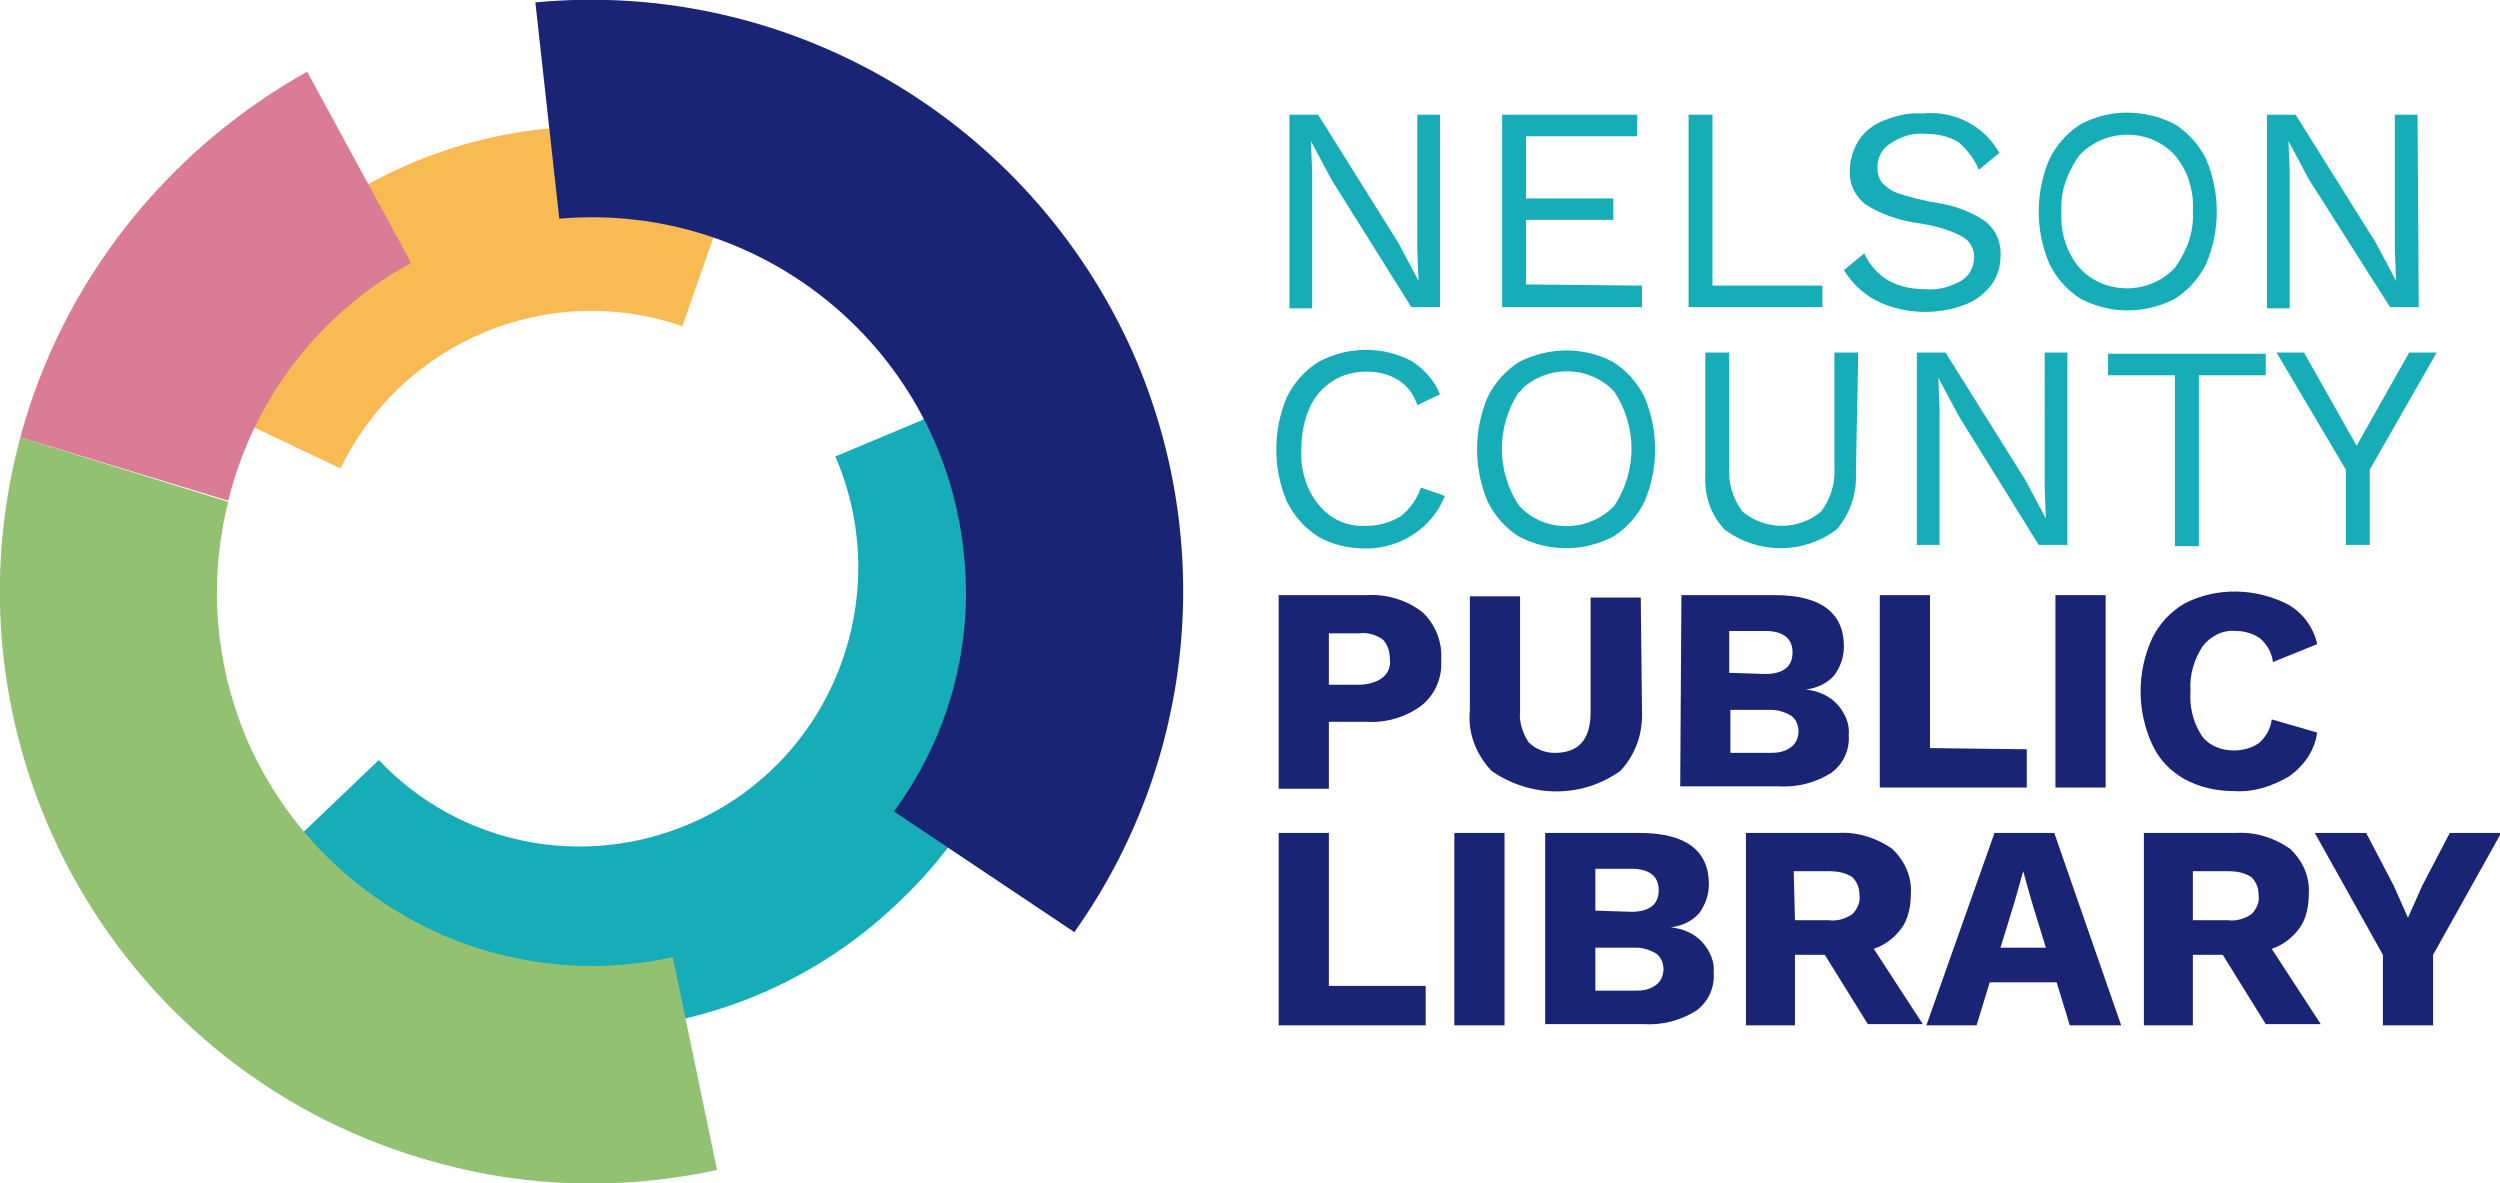 <?xml version="1.0" encoding="utf-8"?>
<!-- Generator: Adobe Illustrator 27.4.1, SVG Export Plug-In . SVG Version: 6.00 Build 0)  -->
<svg version="1.1" id="Group_6004" xmlns="http://www.w3.org/2000/svg" xmlns:xlink="http://www.w3.org/1999/xlink" x="0px" y="0px"
	 viewBox="0 0 209.2 99" style="enable-background:new 0 0 209.2 99;" xml:space="preserve">
<style type="text/css">
	.st0{fill:#17ADB8;}
	.st1{fill:#192474;}
	.st2{fill:#F8BA53;}
	.st3{fill:#DB7C97;}
	.st4{fill:#92C171;}
</style>
<path id="Path_53239" class="st0" d="M120.5,25.7h-2.4L111.4,15l-1.7-3.2h0l0.1,2.6v11.4h-1.9V9.6h2.4l6.7,10.7l1.7,3.2h0l-0.1-2.6
	V9.6h1.9L120.5,25.7z"/>
<path id="Path_53240" class="st0" d="M137.4,23.9v1.8h-11.7V9.6H137v1.8h-9.3v5.2h7.3v1.8h-7.3v5.4L137.4,23.9z"/>
<path id="Path_53241" class="st0" d="M152.5,23.9v1.8h-11.2V9.6h2v14.3H152.5z"/>
<g id="Group_6003">
	<g>
		<g id="Group_6002">
			<path id="Path_53242" class="st0" d="M167.3,12.8l-1.7,1.4c-0.4-0.9-1-1.7-1.7-2.3c-0.8-0.5-1.8-0.7-2.8-0.7
				c-1-0.1-2,0.2-2.9,0.8c-0.7,0.4-1.1,1.2-1.1,2c0,0.5,0.1,0.9,0.4,1.3c0.4,0.4,0.8,0.7,1.4,0.9c0.9,0.3,1.8,0.5,2.7,0.7
				c1.6,0.2,3.2,0.7,4.5,1.6c0.9,0.7,1.4,1.8,1.3,3c0,0.9-0.3,1.7-0.8,2.4c-0.6,0.7-1.3,1.3-2.2,1.6c-1,0.4-2.2,0.6-3.3,0.6
				c-1.4,0-2.9-0.3-4.2-1c-1.1-0.6-2-1.5-2.6-2.5l1.7-1.4c0.4,0.9,1.1,1.7,1.9,2.2c1,0.6,2.1,0.8,3.2,0.8c1.1,0.1,2.1-0.2,3-0.7
				c0.7-0.4,1.1-1.2,1.1-2c0-0.7-0.4-1.4-1-1.7c-1.1-0.6-2.3-0.9-3.5-1.1c-1.6-0.2-3.2-0.7-4.6-1.6c-0.9-0.7-1.4-1.8-1.3-2.9
				c0-0.9,0.3-1.7,0.7-2.4c0.5-0.8,1.3-1.4,2.1-1.7c1-0.4,2.1-0.7,3.2-0.6C163.6,9.2,166.1,10.6,167.3,12.8"/>
			<path id="Path_53243" class="st0" d="M182,10.4c1.1,0.7,2,1.7,2.6,2.9c1.2,2.8,1.2,6,0,8.8c-0.6,1.2-1.5,2.2-2.6,2.9
				c-2.5,1.3-5.4,1.3-7.9,0c-1.1-0.7-2-1.7-2.6-2.9c-1.2-2.8-1.2-6,0-8.8c0.6-1.2,1.5-2.2,2.6-2.9C176.5,9.1,179.5,9.1,182,10.4
				 M174,13c-1,1.4-1.6,3-1.5,4.7c-0.1,1.7,0.4,3.4,1.5,4.7c2,2.2,5.5,2.3,7.7,0.3c0.1-0.1,0.2-0.2,0.3-0.3c1-1.4,1.6-3,1.5-4.7
				c0.1-1.7-0.4-3.4-1.5-4.7c-2-2.2-5.5-2.3-7.7-0.3C174.2,12.8,174.1,12.9,174,13"/>
			<path id="Path_53244" class="st0" d="M202.4,25.7H200L193.2,15l-1.7-3.2h0l0.1,2.6v11.4h-1.9V9.6h2.4l6.7,10.7l1.7,3.2h0
				l-0.1-2.6V9.6h1.9L202.4,25.7z"/>
			<path id="Path_53245" class="st0" d="M118.3,44.7c-1.2,0.8-2.6,1.2-4,1.2c-1.4,0-2.8-0.3-4-1c-1.1-0.7-2-1.7-2.6-2.9
				c-1.2-2.8-1.2-6,0-8.8c0.6-1.2,1.5-2.2,2.6-2.9c2.4-1.3,5.3-1.4,7.8-0.1c1.1,0.7,1.9,1.6,2.4,2.8l-1.9,0.9
				c-0.3-0.9-0.8-1.6-1.6-2.1c-0.8-0.5-1.7-0.7-2.6-0.7c-1,0-2,0.2-2.9,0.8c-0.8,0.5-1.5,1.3-1.9,2.2c-0.5,1.1-0.7,2.3-0.7,3.5
				c-0.1,1.7,0.4,3.4,1.5,4.7c1,1.2,2.4,1.8,4,1.7c1,0,2-0.3,2.8-0.8c0.8-0.6,1.4-1.5,1.7-2.4l2,0.7
				C120.4,42.8,119.5,43.9,118.3,44.7"/>
			<path id="Path_53246" class="st0" d="M135,30.3c1.1,0.7,2,1.7,2.6,2.9c1.2,2.8,1.2,6,0,8.8c-0.6,1.2-1.5,2.2-2.6,2.9
				c-2.5,1.3-5.4,1.3-7.9,0c-1.1-0.7-2-1.7-2.6-2.9c-1.2-2.8-1.2-6,0-8.8c0.6-1.2,1.5-2.2,2.6-2.9C129.6,29,132.6,29,135,30.3
				 M127.1,32.8c-1.9,2.9-1.9,6.6,0,9.5c2,2.2,5.5,2.3,7.7,0.3c0.1-0.1,0.2-0.2,0.3-0.3c1.9-2.9,1.9-6.6,0-9.5
				c-2-2.2-5.5-2.3-7.7-0.3C127.3,32.7,127.2,32.8,127.1,32.8"/>
			<path id="Path_53247" class="st0" d="M155.3,39.6c0.1,1.7-0.5,3.4-1.6,4.7c-2.8,2.1-6.6,2.1-9.4,0c-1.2-1.3-1.7-2.9-1.6-4.7V29.5
				h2v9.6c-0.1,1.3,0.3,2.6,1.1,3.7c1.9,1.6,4.7,1.6,6.6,0c0.8-1.1,1.2-2.4,1.1-3.7v-9.6h2L155.3,39.6z"/>
			<path id="Path_53248" class="st0" d="M173,45.6h-2.4l-6.7-10.8l-1.7-3.2h0l0.1,2.6v11.4h-1.9V29.5h2.4l6.7,10.7l1.7,3.2h0
				l-0.1-2.6V29.5h1.9L173,45.6z"/>
			<path id="Path_53249" class="st0" d="M189.6,31.4H184v14.3h-2V31.4h-5.6v-1.8h13.2L189.6,31.4z"/>
			<path id="Path_53250" class="st0" d="M198.3,39.3v6.3h-2v-6.3l-5.8-9.8h2.3l4.4,7.8l4.4-7.8h2.3L198.3,39.3z"/>
			<path id="Path_53251" class="st1" d="M119,51.2c1.1,1,1.7,2.5,1.6,4c0.1,1.5-0.5,2.9-1.6,3.8c-1.3,1-3,1.5-4.6,1.4h-3.2v5.6H107
				V49.8h7.4C116,49.7,117.7,50.2,119,51.2 M115.7,56.7c0.5-0.4,0.7-1,0.6-1.6c0-0.6-0.2-1.2-0.6-1.6c-0.6-0.4-1.3-0.6-2-0.5h-2.5
				v4.3h2.5C114.4,57.3,115.2,57.1,115.7,56.7"/>
			<path id="Path_53252" class="st1" d="M137.4,59.4c0.1,1.9-0.5,3.7-1.8,5.1c-3.2,2.3-7.5,2.3-10.8,0c-1.3-1.4-2-3.2-1.8-5.1v-9.5
				h4.2v9.6c-0.1,0.9,0.2,1.8,0.7,2.6c0.6,0.6,1.4,0.9,2.2,0.9c2,0,3-1.1,3-3.4v-9.6h4.2L137.4,59.4z"/>
			<path id="Path_53253" class="st1" d="M140.7,49.8h7.8c3.9,0,5.8,1.5,5.8,4.3c0,0.9-0.3,1.7-0.8,2.4c-0.6,0.7-1.5,1.1-2.4,1.2v0
				c1,0.1,2,0.5,2.7,1.3c0.6,0.7,1,1.6,0.9,2.5c0.1,1.3-0.5,2.5-1.5,3.2c-1.3,0.8-2.8,1.2-4.4,1.1h-8.2L140.7,49.8z M147.7,56.4
				c1.5,0,2.3-0.6,2.3-1.8s-0.8-1.8-2.3-1.8h-3v3.5L147.7,56.4z M148.2,63c0.6,0,1.2-0.1,1.7-0.5c0.4-0.3,0.6-0.8,0.6-1.3
				c0-0.5-0.2-1-0.6-1.3c-0.5-0.3-1.1-0.5-1.7-0.5h-3.4V63L148.2,63z"/>
			<path id="Path_53254" class="st1" d="M169.6,62.7v3.2h-12.3V49.8h4.2v12.8L169.6,62.7z"/>
			<rect id="Rectangle_2960" x="172" y="49.8" class="st1" width="4.2" height="16.1"/>
			<path id="Path_53255" class="st1" d="M191.5,65c-1.4,0.8-2.9,1.3-4.5,1.2c-1.5,0-2.9-0.3-4.2-1c-1.2-0.7-2.1-1.6-2.7-2.9
				c-1.3-2.8-1.3-6.1,0-8.9c0.6-1.2,1.5-2.2,2.7-2.9c2.7-1.4,6-1.3,8.7,0.1c1.2,0.7,2.1,1.9,2.4,3.3l-3.7,1.5
				c-0.1-0.8-0.5-1.5-1.1-2c-0.6-0.4-1.3-0.6-2-0.6c-1.1-0.1-2.1,0.4-2.8,1.3c-0.7,1.1-1.1,2.4-1,3.7c-0.1,1.3,0.2,2.6,0.9,3.7
				c0.6,0.9,1.7,1.3,2.7,1.3c0.8,0,1.5-0.2,2.1-0.6c0.6-0.5,1-1.2,1.1-2l3.8,1.1C193.7,62.8,192.8,64.1,191.5,65"/>
			<path id="Path_53256" class="st1" d="M119.3,82.6v3.2H107V69.7h4.2v12.8H119.3z"/>
			<rect id="Rectangle_2961" x="121.7" y="69.7" class="st1" width="4.2" height="16.1"/>
			<path id="Path_53257" class="st1" d="M129.4,69.7h7.8c3.9,0,5.8,1.5,5.8,4.3c0,0.9-0.3,1.7-0.8,2.4c-0.6,0.7-1.5,1.1-2.4,1.2v0
				c1,0.1,2,0.5,2.7,1.3c0.6,0.7,1,1.6,0.9,2.5c0.1,1.3-0.5,2.5-1.5,3.2c-1.3,0.8-2.8,1.2-4.4,1.1h-8.2V69.7z M136.5,76.3
				c1.5,0,2.3-0.6,2.3-1.8s-0.8-1.8-2.3-1.8h-3v3.5L136.5,76.3z M136.9,82.9c0.6,0,1.2-0.1,1.7-0.5c0.4-0.3,0.6-0.8,0.6-1.3
				c0-0.5-0.2-1-0.6-1.3c-0.5-0.3-1.1-0.5-1.7-0.5h-3.4v3.6L136.9,82.9z"/>
			<path id="Path_53258" class="st1" d="M152.7,79.9h-2.5v5.9h-4.1V69.7h7.7c1.6-0.1,3.2,0.4,4.5,1.3c1.1,1,1.7,2.4,1.6,3.8
				c0,1-0.2,2.1-0.8,2.9c-0.6,0.8-1.4,1.4-2.3,1.7l4.1,6.3h-4.6L152.7,79.9z M150.2,77h2.8c0.7,0.1,1.4-0.1,2-0.5
				c0.4-0.4,0.7-1,0.6-1.6c0-0.6-0.2-1.1-0.6-1.5c-0.6-0.4-1.3-0.5-2-0.5h-2.9L150.2,77z"/>
			<path id="Path_53259" class="st1" d="M172.1,82.2h-5.6l-1.1,3.6h-4.2l5.7-16.1h5l5.6,16.1h-4.3L172.1,82.2z M171.2,79.3l-1.2-3.9
				l-0.7-2.5h0l-0.7,2.5l-1.2,3.9H171.2z"/>
			<path id="Path_53260" class="st1" d="M186,79.9h-2.5v5.9h-4.1V69.7h7.7c1.6-0.1,3.2,0.4,4.5,1.3c1.1,1,1.7,2.4,1.6,3.8
				c0,1-0.2,2.1-0.8,2.9c-0.6,0.8-1.4,1.4-2.3,1.7l4.1,6.3h-4.6L186,79.9z M183.5,77h2.9c0.7,0.1,1.4-0.1,2-0.5
				c0.4-0.4,0.7-1,0.6-1.6c0-0.6-0.2-1.1-0.6-1.5c-0.6-0.4-1.3-0.5-2-0.5h-2.9V77z"/>
			<path id="Path_53261" class="st1" d="M203.6,79.9v5.9h-4.2v-5.9l-5.7-10.2h4.3l2.3,4.4l1.2,2.7l1.2-2.7l2.3-4.4h4.3L203.6,79.9z"
				/>
			<path id="Path_53262" class="st2" d="M28.5,39.2c5.1-10.6,17.4-15.8,28.6-11.9l5.1-14.6c-18.6-6.4-39.1,2.1-47.6,19.9L28.5,39.2z
				"/>
			<path id="Path_53263" class="st0" d="M69.9,38.2C75,50,69.6,63.8,57.8,68.9c-9,3.9-19.4,1.8-26.1-5.3L20.5,74.3
				c14.8,15.5,39.4,16,54.8,1.1C87,64.3,90.5,47,84.2,32.2L69.9,38.2z"/>
			<path id="Path_53264" class="st3" d="M1.7,36.6l17.4,5.3c2.1-8.5,7.6-15.7,15.3-19.9l-8.7-16C13.9,12.6,5.2,23.6,1.7,36.6"/>
			<path id="Path_53265" class="st4" d="M20.8,62.2c-2.8-6.4-3.4-13.5-1.7-20.2L1.7,36.6C-5.4,63,10.2,90.2,36.6,97.3
				c7.6,2.1,15.6,2.3,23.4,0.6l-3.7-17.8C41.7,83.3,26.9,75.8,20.8,62.2"/>
			<path id="Path_53266" class="st1" d="M94.8,29.5C86.1,10,66-1.8,44.8,0.2l2,18.1C64,16.8,79.2,29.5,80.7,46.8
				c0.7,7.5-1.4,15-5.9,21.1L89.9,78C100,63.8,101.8,45.4,94.8,29.5"/>
		</g>
	</g>
</g>
</svg>

